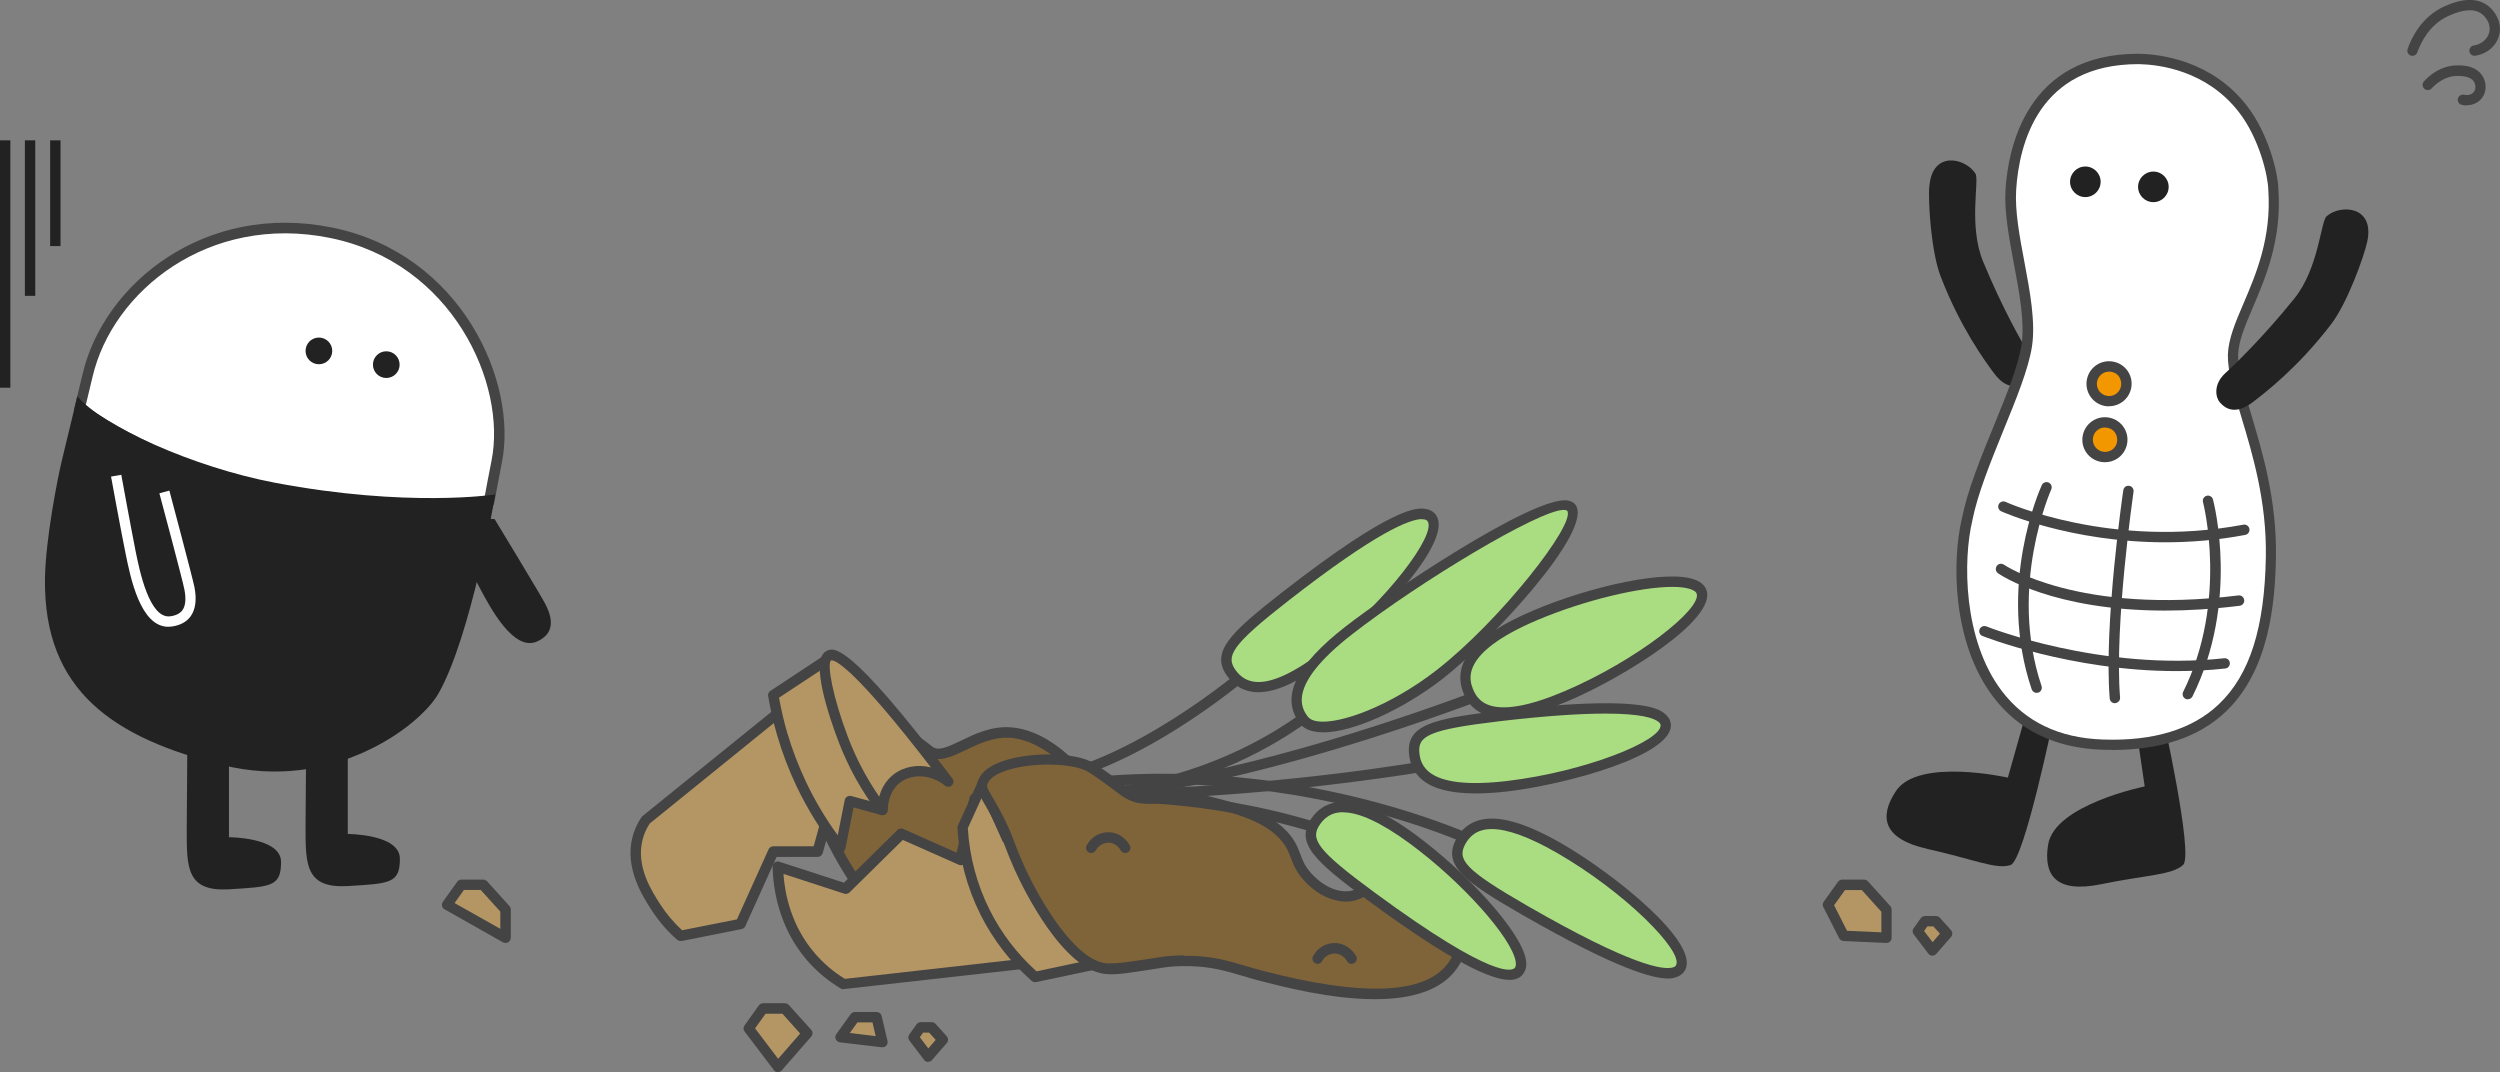 <?xml version="1.0" encoding="UTF-8"?>
<svg id="_レイヤー_2" data-name="レイヤー 2" xmlns="http://www.w3.org/2000/svg" viewBox="0 0 192.93 82.74">
  <rect x="0" y="0" width="192.93" height="82.74" fill="#808080" stroke="none"/>
  <defs>
    <style>
      .cls-1 {
        fill: #444;
      }

      .cls-2 {
        fill: #444;
      }

      .cls-3 {
        fill: #f39700;
      }

      .cls-4 {
        fill: #fff;
      }

      .cls-5 {
        fill: #7f6339;
      }

      .cls-6 {
        fill: #b49664;
      }

      .cls-7 {
        fill: #222;
      }

      .cls-8 {
        fill: #aadc82;
      }

      .cls-9 {
        fill: #222;
      }
    </style>
  </defs>
  <g id="_サービス各ページ" data-name="サービス各ページ">
    <g>
      <g>
        <path class="cls-4" d="M38.32,35.64c1.25-6.17-3.11-15.72-12.78-17.67-9.68-1.96-17.23,4.33-18.79,11.03-.2.84-.61,2.51-.61,2.51,0,0,6.47,4.86,16.15,6.63,9.31,1.7,15.45.49,15.45.49,0,0,.37-1.98.57-2.99Z"/>
        <path class="cls-2" d="M31.96,39.44c-2.58,0-5.9-.21-9.73-.91-9.66-1.77-16.25-6.66-16.32-6.71l-.21-.16.06-.26s.41-1.67.61-2.51c1.62-7,9.45-13.32,19.26-11.33,9.98,2.02,14.35,11.93,13.1,18.14h0c-.2,1.01-.57,2.98-.57,2.99l-.05.27-.27.05s-2.21.42-5.87.42ZM6.6,31.34c1.19.83,7.26,4.85,15.77,6.41,8.05,1.47,13.77.73,15.04.53.11-.58.36-1.94.52-2.72,1.19-5.89-2.98-15.28-12.47-17.2-9.34-1.89-16.78,4.1-18.32,10.73-.15.64-.42,1.75-.54,2.25Z"/>
      </g>
      <path class="cls-9" d="M38.21,38.16s-6.74,1.04-17.01-.91c-6.32-1.2-13.37-4.41-15.23-6.67,0,0-.84,3.51-1.18,4.89-.34,1.38-1.28,6.18-1.32,9.2-.11,8.67,5.32,12.29,13.74,14.38,8.42,2.08,15.15-2.96,16.62-5.52,2.52-4.4,4.39-15.36,4.39-15.36Z"/>
      <g>
        <path class="cls-9" d="M8.96,36.71s.73,4.01,1.11,5.92c.37,1.85,1.16,5.6,3.13,5.32,1.44-.21,1.65-1.3,1.42-2.55-.15-.76-1.93-7.44-1.93-7.44"/>
        <path class="cls-4" d="M12.99,48.37c-2.16,0-2.92-3.79-3.3-5.66-.39-1.92-1.12-5.93-1.12-5.93l.79-.14s.73,4.01,1.11,5.92c.29,1.43,1.05,5.23,2.68,5,.44-.06.74-.22.93-.47.24-.34.29-.88.15-1.6-.14-.74-1.91-7.35-1.93-7.42l.77-.21c.07.27,1.79,6.71,1.94,7.47.18.95.08,1.69-.29,2.22-.31.44-.81.71-1.46.8-.09.01-.19.02-.28.02Z"/>
      </g>
      <path class="cls-9" d="M34.24,39.89s1.82,3.65,2.73,5.38c.88,1.67,2.68,5.05,4.49,4.23,1.32-.6,1.22-1.71.65-2.84-.35-.69-3.94-6.6-3.94-6.6"/>
      <circle class="cls-9" cx="24.61" cy="27.08" r="1.03"/>
      <circle class="cls-9" cx="29.81" cy="28.14" r="1.03"/>
      <path class="cls-9" d="M26.84,57.22v7.14s4.02,0,4.02,1.91c0,1.91-.77,1.91-4.02,2.11-3.26.19-3.26-1.66-3.26-4.54,0-1.61.05-5.19.05-7.21"/>
      <path class="cls-9" d="M17.67,57.47v7.14s4.02,0,4.02,1.91c0,1.91-.77,1.91-4.02,2.11-3.26.19-3.26-1.66-3.26-4.54,0-1.61.05-5.19.05-7.21"/>
      <g>
        <g>
          <path class="cls-5" d="M71.77,57.97c1.32.96,3.44-1.64,6.25-1.43,2.84.21,5.94,3.25,6.81,5.88.14.43.38,1.33,1.15,2.19.2.23,1.22,1.37,2.69,1.52,1.33.14,1.72-.68,3.12-1,2.18-.5,5.19.55,5.98,2.54.49,1.22.19,2.92-.78,4.08-2.99,3.54-11.79,1.24-14.47.55-2.18-.57-3.33-1.11-5.63-1.17-.88-.02-1.58.03-2.16.12-2.85.44-3.33.51-4.11.49-3.3-.09-6.59-7.23-6.86-7.82-.81-1.79-.82-2.33-1.82-4.19-.82-1.53-1.14-1.78-1.03-2.28.47-2.05,6.69-2.33,8.42-1.23,1.36.87,2.2,1.57,2.43,1.74Z"/>
          <path class="cls-1" d="M91.18,74.07c-3.4,0-7.08-.96-8.76-1.4-.54-.14-1.03-.28-1.48-.41-1.33-.39-2.39-.7-4.07-.74-.75-.02-1.44.02-2.09.12-2.86.45-3.36.52-4.19.5-3.42-.09-6.61-6.72-7.21-8.05-.33-.73-.53-1.25-.72-1.75-.27-.71-.51-1.33-1.09-2.42-.24-.45-.44-.79-.6-1.06-.39-.66-.58-.99-.47-1.5.15-.64.69-1.16,1.62-1.54,2.12-.87,6-.83,7.41.07,1.11.71,1.89,1.31,2.26,1.6l.19.15c.44.32,1.12.03,2.17-.48,1.06-.51,2.37-1.15,3.88-1.03,3.09.23,6.26,3.43,7.16,6.15l.04.13c.14.45.38,1.2,1.03,1.92.72.81,1.59,1.3,2.43,1.39.66.07,1.02-.13,1.53-.4.39-.21.83-.45,1.47-.59,2.3-.53,5.55.55,6.44,2.78.56,1.39.21,3.23-.85,4.48-1.32,1.57-3.65,2.07-6.12,2.07ZM76.51,70.72c.13,0,.26,0,.39,0,1.78.05,2.88.37,4.27.77.44.13.92.27,1.45.41,7.46,1.94,12.19,1.8,14.06-.42.86-1.02,1.16-2.56.72-3.67-.74-1.84-3.58-2.75-5.52-2.3-.53.12-.91.32-1.27.52-.54.29-1.09.59-1.99.49-1.05-.11-2.09-.7-2.95-1.65-.76-.85-1.04-1.74-1.19-2.21l-.04-.12c-.82-2.48-3.76-5.4-6.46-5.6-1.31-.09-2.45.46-3.47.95-1.1.53-2.14,1.02-2.99.4h0l-.21-.16c-.36-.28-1.12-.87-2.2-1.56-1.09-.7-4.66-.83-6.68,0-.46.19-1.04.51-1.14.98-.04.19.01.3.38.92.16.27.36.62.61,1.08.61,1.13.86,1.8,1.13,2.51.18.48.38.99.7,1.7,1.27,2.79,4.06,7.52,6.5,7.58.76.01,1.24-.05,4.04-.49.58-.09,1.18-.13,1.84-.13Z"/>
        </g>
        <g>
          <path class="cls-6" d="M52.52,72.22c-.92-.81-1.51-1.61-1.88-2.17-.67-1.04-2.01-3.08-1.45-5.3.16-.65.44-1.14.64-1.44,3.56-2.88,7.11-5.76,10.67-8.63,1.23,2.37,2.46,4.74,3.7,7.12l-1.09,3.95c-1.14,0-2.29,0-3.43,0-.84,1.86-1.68,3.73-2.52,5.59-1.54.3-3.09.61-4.63.91Z"/>
          <path class="cls-1" d="M52.52,72.62c-.1,0-.19-.04-.27-.1-.76-.67-1.41-1.43-1.95-2.26-.68-1.05-2.1-3.23-1.5-5.62.14-.55.37-1.08.7-1.57.02-.03.05-.06.08-.09l10.67-8.63c.09-.08.22-.11.33-.08.12.02.22.1.27.21l3.7,7.12c.05.09.06.19.03.29l-1.09,3.95c-.05.17-.21.29-.39.29h-3.17s-2.41,5.34-2.41,5.34c-.05.12-.16.2-.29.23l-4.63.92s-.05,0-.08,0ZM50.13,63.57c-.26.4-.45.83-.55,1.27-.51,2.05.73,3.96,1.4,4.99.46.71,1.02,1.37,1.66,1.96l4.23-.84,2.44-5.4c.06-.14.21-.24.36-.24h3.12s.97-3.49.97-3.49l-3.4-6.54-10.24,8.29Z"/>
        </g>
        <g>
          <path class="cls-6" d="M65.58,61.82c-.24,1.2-.48,2.4-.72,3.6-1.43-1.84-2.39-3.56-3.02-4.89-.82-1.71-1.27-3.15-1.49-3.91-.33-1.14-.54-2.15-.67-2.96,1.35-.89,2.7-1.78,4.04-2.67,1.46,3.84,2.92,7.68,4.38,11.52-.84-.23-1.68-.46-2.52-.69Z"/>
          <path class="cls-1" d="M64.87,65.82c-.12,0-.24-.06-.32-.16-1.2-1.55-2.23-3.21-3.07-4.96-.61-1.29-1.12-2.62-1.51-3.97-.29-.98-.52-2-.69-3.01-.03-.16.04-.31.17-.4l4.04-2.67c.1-.07.23-.08.34-.05.12.04.21.12.25.24l4.38,11.52c.05.14.02.3-.08.41-.1.11-.25.16-.4.12l-2.11-.58-.63,3.18c-.03.15-.15.28-.3.31-.03,0-.06.01-.09.01ZM60.12,53.85c.16.9.37,1.79.62,2.66.38,1.3.88,2.6,1.47,3.85.68,1.43,1.5,2.81,2.44,4.1l.54-2.72c.02-.11.09-.2.18-.26.09-.06.21-.08.32-.05l1.76.48-3.92-10.32-3.41,2.25Z"/>
        </g>
        <g>
          <path class="cls-6" d="M69.19,60.1c1.07-.84,2.74-.79,3.99.23-6.52-8.63-8.6-10.08-9.25-9.71-.91.53.56,4.9,1.14,6.44.93,2.44,2.13,4.27,3.03,5.46,0-.19.01-1.58,1.09-2.42Z"/>
          <path class="cls-1" d="M68.1,62.92c-.12,0-.24-.06-.32-.16-1.29-1.71-2.33-3.58-3.08-5.56-.7-1.84-2.2-6.21-.97-6.93.57-.33,1.64-.95,9.77,9.81.12.16.1.39-.04.53-.15.14-.37.15-.53.02-1.08-.87-2.55-.96-3.49-.22h0c-.89.7-.93,1.88-.93,2.1,0,.17-.11.33-.27.38-.04.01-.08.02-.13.02ZM64.18,50.96s-.04,0-.05,0c-.33.3.16,2.91,1.32,5.95.61,1.61,1.42,3.14,2.4,4.57.15-.55.46-1.21,1.09-1.7.8-.63,1.87-.81,2.9-.56-5.89-7.65-7.35-8.26-7.66-8.26ZM69.19,60.1h0,0Z"/>
        </g>
        <g>
          <path class="cls-6" d="M65.1,75.95c-.75-.45-1.66-1.11-2.5-2.09-2.31-2.67-2.54-5.8-2.57-6.97,1.74.56,3.48,1.13,5.22,1.69,1.43-1.41,2.87-2.83,4.3-4.24,1.52.67,3.04,1.35,4.56,2.02.38-1.58.75-3.16,1.13-4.74,1.16,4.26,2.33,8.53,3.49,12.79l-13.64,1.53Z"/>
          <path class="cls-1" d="M65.1,76.35c-.07,0-.14-.02-.21-.06-.99-.59-1.86-1.32-2.6-2.17-2.24-2.58-2.63-5.64-2.67-7.23,0-.13.06-.25.16-.33.1-.08.24-.1.36-.06l4.99,1.62,4.13-4.07c.12-.12.29-.15.44-.08l4.12,1.83,1.01-4.27c.04-.18.2-.3.38-.31.17-.05.34.12.39.29l3.49,12.79c.03.11.01.23-.05.33s-.17.16-.29.17l-13.64,1.53s-.03,0-.04,0ZM60.46,67.45c.11,1.57.61,4.03,2.45,6.15.65.75,1.42,1.41,2.29,1.94l13.04-1.47-2.95-10.83-.76,3.22c-.03.12-.11.21-.21.27s-.23.06-.34,0l-4.31-1.91-4.11,4.05c-.11.1-.26.14-.4.1l-4.67-1.52Z"/>
        </g>
        <g>
          <path class="cls-6" d="M79.88,75.4c-1.04-.91-2.62-2.53-3.86-4.99-1.35-2.68-1.66-5.13-1.74-6.55.51-1.12,1.03-2.25,1.54-3.37.64,1.41,1.27,2.82,1.91,4.23.44-.61.87-1.21,1.31-1.82.27,1.8.54,3.6.82,5.4,1.59,2.03,3.18,4.06,4.77,6.09l-4.74,1Z"/>
          <path class="cls-1" d="M79.88,75.8c-.1,0-.19-.04-.26-.1-1.64-1.44-2.97-3.16-3.95-5.11-1.04-2.07-1.66-4.39-1.78-6.71,0-.06,0-.13.04-.19l1.54-3.37c.07-.14.21-.23.36-.23h0c.16,0,.3.09.36.24l1.62,3.6.9-1.25c.09-.13.26-.19.42-.15.16.04.28.17.3.33l.8,5.3,4.7,6c.08.11.11.25.06.38s-.16.23-.29.25l-4.74,1s-.06,0-.08,0ZM74.69,63.94c.13,2.18.71,4.35,1.69,6.29.9,1.8,2.12,3.39,3.61,4.73l3.91-.83-4.37-5.58c-.04-.05-.07-.12-.08-.19l-.67-4.43-.74,1.02c-.08.12-.22.18-.36.16-.14-.01-.27-.1-.33-.23l-1.54-3.43-1.13,2.48Z"/>
        </g>
        <g>
          <path class="cls-6" d="M85.03,74.57c.82-.3,1.17-2.85-.86-12.61.66,1.7-.37,3.42-1.68,3.69-1.23.26-2.76-.74-3.01-2.41-.06,1.25,0,3.22.82,5.4,1.13,3.06,3.65,6.32,4.73,5.92Z"/>
          <path class="cls-1" d="M84.86,75c-1.55,0-3.94-3.54-4.93-6.21-.65-1.76-.93-3.63-.84-5.56,0-.21.17-.37.38-.38.19-.02.38.14.42.34.1.7.49,1.33,1.05,1.72.47.33,1.01.46,1.48.36.5-.1.97-.49,1.27-1.03.21-.38.31-.8.3-1.23-.06-.31-.13-.63-.2-.96-.04-.2.08-.41.28-.46.2-.06.41.04.49.24.14.36.21.72.23,1.09,2.01,9.97,1.33,11.69.39,12.04h0c-.1.04-.2.05-.31.05ZM85.04,74.57h0,0ZM79.92,65.06c.1,1.19.35,2.34.76,3.45,1.24,3.35,3.64,5.9,4.22,5.68.2-.07,1.03-.88-.58-9.46-.41.69-1.04,1.17-1.74,1.32-.68.14-1.45-.03-2.1-.49-.21-.14-.4-.31-.56-.5Z"/>
        </g>
        <path class="cls-1" d="M81.01,60.57c-.18,0-.35-.13-.39-.31-.05-.22.09-.43.3-.48,7.66-1.68,15.66-8.75,15.74-8.82.16-.15.42-.13.56.03.15.17.13.42-.03.56-.33.3-8.23,7.27-16.1,9-.03,0-.06,0-.09,0Z"/>
        <path class="cls-1" d="M81.49,61.83c-.24,0-.48,0-.73,0-.22,0-.39-.18-.39-.4h0c0-.23.18-.4.4-.4h0c1.18.03,2.41-.02,3.68-.12,11.1-.98,17.6-7.15,17.67-7.22.16-.15.41-.15.57,0,.15.16.15.41,0,.57-.05.05-2.98,2.84-8.25,5.02,11.02-2.51,21.72-6.82,21.87-6.88.21-.08.44.02.52.22.08.2-.01.44-.22.52-.2.08-18.45,7.44-31.98,8.55-1.01.09-2.06.14-3.14.14Z"/>
        <path class="cls-1" d="M114.92,65.86c-.06,0-.12-.01-.18-.04-.15-.08-15.19-7.61-33.94-4.6-.22.04-.42-.11-.46-.33-.04-.22.11-.42.33-.46,19.01-3.06,34.28,4.6,34.43,4.68.2.1.27.34.17.54-.07.14-.21.22-.36.22Z"/>
        <g>
          <path class="cls-8" d="M120.88,53.72c4.98-2.12,11.1-6.35,10.43-8.07-.67-1.72-7.87-.28-12.85,1.84-4.97,2.11-5.83,4.11-5.16,5.83.67,1.72,2.61,2.52,7.59.4Z"/>
          <path class="cls-1" d="M116.06,55.39c-.6,0-1.13-.09-1.57-.28-.73-.31-1.25-.86-1.56-1.65-.91-2.34.85-4.42,5.38-6.34,4.36-1.86,10.46-3.25,12.58-2.35.4.17.67.42.79.74.89,2.28-6.45,6.8-10.64,8.58h0c-2.05.87-3.7,1.3-4.98,1.3ZM129.07,45.29c-2.48,0-6.82,1.03-10.45,2.57-6.02,2.56-5.21,4.63-4.95,5.31.23.59.6.98,1.12,1.2,1.18.49,3.18.15,5.93-1.02h0c5.6-2.38,10.66-6.4,10.21-7.55-.04-.11-.17-.21-.36-.29-.35-.15-.87-.22-1.51-.22Z"/>
        </g>
        <g>
          <path class="cls-8" d="M102.51,50.39c4.26-3.32,9.07-8.96,7.97-10.43-1.1-1.47-7.01,2.74-11.27,6.06-4.26,3.32-5.24,4.49-4.14,5.96,1.1,1.47,3.19,1.73,7.45-1.59Z"/>
          <path class="cls-1" d="M97.11,53.42c-.15,0-.3,0-.44-.03-.78-.1-1.43-.5-1.93-1.17-1.39-1.86.14-3.34,4.22-6.52,8.66-6.75,10.44-6.51,11.03-6.43.35.05.62.2.81.45,1.46,1.95-4.46,8.19-8.04,10.99h0c-2.34,1.82-4.19,2.71-5.65,2.71ZM109.74,40.06c-.9,0-3.4.91-10.29,6.28-4.45,3.47-4.89,4.31-4.07,5.41.37.5.83.78,1.4.86,1.28.18,3.12-.68,5.49-2.52h0c4.79-3.73,8.63-8.89,7.89-9.88-.03-.04-.1-.11-.27-.13-.04,0-.09,0-.15,0ZM102.51,50.39h0,0Z"/>
        </g>
        <g>
          <path class="cls-8" d="M120.35,65.46c4.68,2.69,10.23,7.61,9.35,9.22-.88,1.61-7.33-1.73-12.01-4.42-4.68-2.69-5.82-3.72-4.94-5.33.89-1.61,2.92-2.16,7.6.53Z"/>
          <path class="cls-1" d="M128.69,75.51c-1.09,0-3.78-.64-11.21-4.91-4.49-2.58-6.2-3.84-5.09-5.87.4-.74.99-1.22,1.75-1.43,1.47-.42,3.57.18,6.4,1.81h0c3.94,2.27,10.67,7.62,9.5,9.76-.15.27-.4.46-.74.56-.12.04-.31.09-.61.09ZM115.13,63.98c-.28,0-.54.03-.77.1-.55.15-.96.5-1.27,1.04-.66,1.2-.11,1.97,4.79,4.79,8.03,4.62,10.46,4.96,11.21,4.75.17-.05.23-.12.25-.17.59-1.07-3.93-5.65-9.2-8.68-2.11-1.21-3.8-1.83-5.02-1.83Z"/>
        </g>
        <g>
          <path class="cls-8" d="M111.11,52.03c4.26-3.32,11.24-11.38,10.14-12.85-1.1-1.47-12.91,6.15-17.17,9.47-4.26,3.32-4.57,5.45-3.47,6.92,1.1,1.47,6.24-.22,10.5-3.54Z"/>
          <path class="cls-1" d="M102.09,56.51c-.18,0-.34-.01-.5-.03-.59-.08-1.02-.3-1.29-.66-1.5-2.01-.34-4.45,3.54-7.47,3.38-2.64,14.5-10.09,17.12-9.73.27.04.48.15.62.33,1.46,1.96-6.51,10.52-10.22,13.41-3.15,2.45-6.99,4.16-9.27,4.16ZM120.67,39.35c-1.89,0-11.11,5.54-16.34,9.61-5.15,4.01-3.83,5.78-3.39,6.36.14.18.39.3.76.35,1.72.23,5.61-1.19,9.17-3.96h0c4.9-3.81,10.79-11.33,10.07-12.3-.06-.04-.15-.06-.26-.06Z"/>
        </g>
        <path class="cls-1" d="M81.69,61.79c-.27,0-.53,0-.8,0-.22,0-.4-.18-.4-.4,0-.22.18-.4.4-.4h0c7.94.05,15.97-.46,23.83-1.49,2.33-.31,4.69-.66,7.01-1.06.22-.04.42.11.46.33.04.22-.11.42-.33.46-2.33.4-4.7.76-7.05,1.06-7.63,1-15.41,1.5-23.14,1.5Z"/>
        <g>
          <path class="cls-8" d="M116.34,60.67c5.36-.63,12.38-2.94,12.2-4.76-.19-1.82-7.43-1.28-12.79-.66-5.36.63-6.81,1.12-6.62,2.93.19,1.81,1.85,3.11,7.21,2.48Z"/>
          <path class="cls-1" d="M113.87,61.23c-1.88,0-3.23-.34-4.08-1.02-.61-.49-.96-1.16-1.05-1.98-.24-2.29,1.83-2.77,6.97-3.37,10.91-1.27,12.31-.15,12.77.22.27.22.43.49.46.79.25,2.41-8.04,4.66-12.55,5.2h0c-.93.11-1.77.16-2.52.16ZM116.34,60.67h0,0ZM123.89,55.07c-1.82,0-4.41.15-8.09.58-5.6.66-6.41,1.15-6.26,2.49.06.61.31,1.08.75,1.44,1,.81,3.03,1.04,6.01.69,6.02-.71,11.97-3.11,11.85-4.32,0-.06-.03-.14-.17-.25-.36-.29-1.36-.63-4.08-.63Z"/>
        </g>
        <g>
          <path class="cls-5" d="M86.68,61.01c1.82,1.39,3.15-.04,6.7.86,2.36.6,5.29,1.35,6.36,3.59.33.69.41,1.36,1.15,2.19.2.23,1.22,1.37,2.69,1.52,1.33.14,1.72-.68,3.12-1,2.18-.5,5.19.55,5.98,2.54.49,1.22.19,2.92-.78,4.08-2.99,3.54-11.79,1.24-14.47.55-2.18-.57-3.33-1.11-5.63-1.17-.88-.02-1.58.03-2.16.12-2.85.44-3.33.51-4.11.49-3.3-.09-6.59-7.23-6.86-7.82-.81-1.79-.82-2.33-1.82-4.19-.82-1.53-1.14-1.78-1.03-2.28.47-2.05,6.69-2.33,8.36-1.27.06.04.63.36,2.5,1.78Z"/>
          <path class="cls-1" d="M106.09,77.11c-3.4,0-7.07-.96-8.75-1.39-.55-.14-1.03-.28-1.48-.42-1.33-.39-2.39-.7-4.06-.74-.76-.02-1.45.02-2.09.12-2.86.45-3.36.53-4.19.5-3.43-.09-6.61-6.72-7.21-8.05-.33-.73-.53-1.25-.72-1.74-.27-.71-.51-1.33-1.09-2.42-.24-.45-.44-.79-.6-1.06-.39-.66-.58-.99-.47-1.5.15-.64.69-1.16,1.63-1.55,2.12-.87,5.96-.85,7.33.03.67.4,1.74,1.2,2.53,1.8.85.65,1.56.6,2.63.52.98-.07,2.2-.16,3.92.28,2.44.62,5.46,1.4,6.62,3.8.1.21.18.42.26.63.18.48.35.93.83,1.46.42.47,1.29,1.27,2.43,1.39.67.07,1.02-.13,1.53-.4.39-.21.83-.45,1.47-.59,2.3-.53,5.55.54,6.44,2.78.56,1.39.21,3.23-.85,4.48-1.32,1.57-3.65,2.07-6.12,2.07ZM91.41,73.76c.13,0,.27,0,.4,0,1.78.04,2.88.36,4.27.77.45.13.92.27,1.46.41,7.46,1.94,12.19,1.8,14.06-.42.86-1.02,1.16-2.56.72-3.67-.74-1.84-3.57-2.74-5.52-2.3-.53.12-.91.32-1.27.52-.54.29-1.09.59-1.99.49-1.05-.11-2.1-.7-2.95-1.66-.57-.64-.79-1.21-.98-1.71-.07-.19-.14-.38-.24-.57-1-2.06-3.83-2.79-6.1-3.37-1.59-.41-2.7-.33-3.67-.26-1.12.09-2.08.15-3.18-.68h0c-1.09-.83-1.96-1.45-2.44-1.74-1.1-.7-4.62-.81-6.64.01-.47.19-1.04.52-1.15.98-.04.19.01.3.38.92.16.27.36.62.61,1.08.61,1.13.86,1.8,1.13,2.51.18.48.38.99.7,1.7,1.26,2.79,4.05,7.52,6.5,7.58.76.01,1.24-.05,4.04-.49.57-.09,1.18-.13,1.83-.13Z"/>
        </g>
        <path class="cls-1" d="M106.31,65.96c-.05,0-.1,0-.15-.03-2.8-1.14-5.71-2.05-8.65-2.71-3.16-.71-6.4-1.14-9.63-1.28-.22,0-.39-.2-.38-.42s.21-.36.42-.38c3.28.14,6.57.58,9.77,1.29,2.98.67,5.93,1.59,8.77,2.75.21.08.3.32.22.52-.06.16-.21.25-.37.25Z"/>
        <g>
          <path class="cls-8" d="M109.03,64.75c4.35,3.2,9.29,8.69,8.2,10.16-1.09,1.47-7.08-2.55-11.4-5.72-4.32-3.18-5.34-4.31-4.29-5.81,1.05-1.51,3.13-1.83,7.49,1.38Z"/>
          <path class="cls-1" d="M116.5,75.62c-1.37,0-4.28-1.24-10.9-6.11-4.14-3.04-5.7-4.47-4.39-6.36.48-.69,1.12-1.1,1.89-1.23,1.5-.25,3.52.57,6.16,2.51h0c3.74,2.75,8.15,7.4,8.5,9.66.07.43,0,.79-.21,1.06-.19.26-.49.47-1.06.47ZM103.66,62.68c-.15,0-.28.01-.42.03-.56.09-1.01.39-1.37.9-.77,1.12-.32,1.94,4.2,5.26,9.33,6.86,10.66,6.04,10.84,5.81.07-.1.09-.25.06-.46-.28-1.84-4.18-6.19-8.18-9.13h0c-2.17-1.59-3.89-2.4-5.14-2.4Z"/>
        </g>
        <path class="cls-1" d="M84.21,65.83c-.06,0-.13-.02-.19-.05-.19-.1-.27-.35-.16-.54.36-.67,1.06-1.06,1.8-1.01,1,.07,1.48.92,1.53,1.01.1.2.03.44-.16.54-.19.1-.44.03-.54-.16-.01-.02-.3-.55-.88-.59-.42-.01-.83.2-1.04.59-.07.13-.21.21-.35.21Z"/>
        <path class="cls-1" d="M104.3,74.39c-.14,0-.28-.08-.35-.22-.01-.02-.3-.54-.88-.59-.42-.01-.83.2-1.04.59-.1.2-.35.27-.54.16-.19-.1-.27-.35-.16-.54.36-.67,1.05-1.06,1.8-1.01,1.03.08,1.51.98,1.53,1.01.1.2.03.44-.17.54-.06.03-.12.05-.18.05Z"/>
        <g>
          <polygon class="cls-6" points="57.78 79.36 58.88 77.83 60.56 77.83 62.29 79.75 60.03 82.34 57.78 79.36"/>
          <path class="cls-1" d="M60.03,82.74s0,0-.01,0c-.12,0-.23-.06-.3-.16l-2.26-2.98c-.11-.14-.11-.33,0-.47l1.1-1.54c.08-.1.2-.17.33-.17h1.68c.11,0,.22.05.3.13l1.73,1.92c.14.15.14.38,0,.53l-2.26,2.59c-.08.09-.19.14-.3.14ZM58.27,79.36l1.78,2.35,1.7-1.95-1.37-1.53h-1.3l-.81,1.13Z"/>
        </g>
        <g>
          <polygon class="cls-6" points="34.5 69.82 35.6 68.28 37.28 68.28 39.01 70.2 39.01 72.37 34.5 69.82"/>
          <path class="cls-1" d="M39.01,72.77c-.07,0-.14-.02-.2-.05l-4.51-2.55c-.1-.06-.17-.15-.19-.26-.02-.11,0-.23.07-.32l1.1-1.54c.08-.11.2-.17.33-.17h1.68c.11,0,.22.05.3.13l1.73,1.92c.07.07.1.17.1.27v2.17c0,.14-.08.27-.2.35-.06.04-.13.05-.2.05ZM35.08,69.69l3.53,1.99v-1.33l-1.51-1.67h-1.3l-.72,1.01Z"/>
        </g>
        <g>
          <polygon class="cls-6" points="141.08 69.82 142.18 68.28 143.87 68.28 145.59 70.2 145.59 72.37 142.3 72.22 141.08 69.82"/>
          <path class="cls-1" d="M145.59,72.77s-.01,0-.02,0l-3.3-.15c-.14,0-.27-.09-.34-.22l-1.22-2.4c-.07-.13-.06-.29.03-.41l1.1-1.54c.08-.1.2-.17.33-.17h1.68c.11,0,.22.05.3.13l1.73,1.92c.07.07.1.17.1.27v2.17c0,.11-.04.21-.12.29-.07.07-.17.11-.28.11ZM142.55,71.83l2.64.12v-1.59l-1.51-1.67h-1.3l-.84,1.17,1,1.97Z"/>
        </g>
        <g>
          <polygon class="cls-6" points="70.5 80.06 71.05 79.29 71.89 79.29 72.75 80.25 71.62 81.55 70.5 80.06"/>
          <path class="cls-1" d="M71.62,81.95s0,0-.01,0c-.12,0-.23-.06-.3-.16l-1.13-1.49c-.11-.14-.11-.33,0-.48l.55-.77c.08-.1.2-.17.33-.17h.84c.11,0,.22.05.3.13l.86.96c.13.15.14.38,0,.53l-1.13,1.3c-.08.09-.19.14-.3.14ZM70.99,80.05l.65.86.57-.66-.51-.56h-.46l-.26.36Z"/>
        </g>
        <g>
          <polygon class="cls-6" points="147.99 71.86 148.54 71.09 149.39 71.09 150.25 72.05 149.12 73.35 147.99 71.86"/>
          <path class="cls-1" d="M149.12,73.75s0,0-.01,0c-.12,0-.23-.06-.3-.16l-1.13-1.49c-.11-.14-.11-.33,0-.47l.55-.77c.08-.1.2-.17.33-.17h.84c.11,0,.22.05.3.13l.86.96c.14.15.14.38,0,.53l-1.13,1.3c-.08.09-.19.14-.3.14ZM148.49,71.85l.65.86.57-.66-.51-.56h-.46l-.26.36Z"/>
        </g>
        <g>
          <path class="cls-6" d="M64.87,80.03l1.1-1.54h1.68c.15.64.3,1.28.45,1.92-1.08-.13-2.15-.26-3.23-.38Z"/>
          <path class="cls-1" d="M68.1,80.82s-.03,0-.05,0l-3.23-.38c-.14-.02-.26-.11-.32-.24-.06-.13-.04-.28.04-.39l1.1-1.54c.08-.1.2-.17.33-.17h1.68c.19,0,.35.13.39.31l.45,1.92c.03.13,0,.26-.09.36-.08.09-.18.13-.3.13ZM65.59,79.72l1.99.24-.25-1.06h-1.16l-.59.82Z"/>
        </g>
      </g>
      <g>
        <rect class="cls-7" y="10.83" width=".8" height="19.09"/>
        <rect class="cls-7" x="1.92" y="10.83" width=".8" height="12"/>
        <rect class="cls-7" x="3.87" y="10.83" width=".8" height="8.16"/>
      </g>
      <path class="cls-9" d="M148.88,14.43c-.08,1.12.13,4.92.88,6.89,1.49,3.89,3.39,6.5,4.12,7.48.92,1.24,1.78,1.12,2.43.7.4-.26.9-1.18.2-2.31-.4-.64-1.96-3.35-3.46-6.98-1.16-2.79-.28-6.29-.6-6.81-.73-1.19-3.36-1.86-3.56,1.03Z"/>
      <path class="cls-9" d="M156.44,54.75l-1.49,5.26s-6.92-1.56-8.64,1.04c-1.3,1.97-1.04,3.69,2.46,4.47s5.34,1.62,6.4,1.23,3.32-11.38,3.32-11.38"/>
      <path class="cls-9" d="M164.72,55.28l.79,5.41s-6.95,1.41-7.45,4.48c-.38,2.33.56,3.79,4.07,3.07,3.45-.71,5.53-.71,6.35-1.5s-1.63-11.74-1.63-11.74"/>
      <g>
        <path class="cls-4" d="M151.81,40.08c-1.17,4.82-.56,17.02,10.46,17.38,11.01.36,12.88-7.37,12.99-14.51.11-7.14-3.01-12.63-2.92-15.58.09-2.96,3.53-6.59,3.12-12.73-.02-1.25-.77-4.17-2.33-6.2-2.68-3.48-6.56-3.86-8.03-3.89-8.1-.04-9.67,6.44-9.9,10.1-.23,3.54,1.75,8.65,1.22,12.04-.53,3.39-3.78,9.22-4.59,13.39Z"/>
        <path class="cls-2" d="M162.99,57.87c-.24,0-.49,0-.74-.01-3.62-.12-6.46-1.49-8.42-4.07-3.2-4.21-3.2-10.56-2.42-13.8.42-2.14,1.45-4.67,2.45-7.11.97-2.38,1.89-4.62,2.14-6.25.27-1.74-.16-4.03-.58-6.25-.37-1.99-.76-4.05-.65-5.76.2-3.15,1.61-10.47,10.22-10.47h.08c1.6.03,5.62.49,8.35,4.04,1.6,2.08,2.38,5.07,2.41,6.44.26,3.86-.98,6.76-1.97,9.09-.6,1.4-1.11,2.6-1.14,3.66-.03,1.11.44,2.7.99,4.54.89,2.97,2,6.67,1.93,11.04-.06,3.6-.52,8.76-3.87,11.96-2.07,1.97-5.02,2.96-8.79,2.96ZM165.01,4.95c-7.65,0-9.19,6.09-9.42,9.72-.1,1.61.27,3.61.64,5.56.43,2.28.87,4.65.58,6.52-.27,1.72-1.2,4.01-2.19,6.43-.98,2.42-2,4.91-2.41,6.98,0,0,0,.01,0,.02-.72,2.97-.74,9.17,2.27,13.14,1.81,2.38,4.43,3.64,7.81,3.75,3.9.14,6.92-.79,8.95-2.73,2.38-2.27,3.53-5.89,3.62-11.39.07-4.25-1.02-7.88-1.9-10.8-.59-1.98-1.06-3.55-1.03-4.79.04-1.21.58-2.48,1.21-3.95.96-2.25,2.16-5.05,1.91-8.74-.02-1.11-.7-3.98-2.25-5.99-2.52-3.28-6.24-3.7-7.72-3.73-.02,0-.05,0-.07,0Z"/>
      </g>
      <path class="cls-2" d="M167.09,41.85c-7.36,0-12.58-2.36-12.65-2.39-.2-.09-.29-.33-.2-.53s.33-.29.53-.2c.08.04,8.17,3.68,18.35,1.76.22-.04.43.1.47.32.04.22-.1.43-.32.47-2.17.41-4.25.57-6.18.57Z"/>
      <path class="cls-2" d="M167.08,47.12c-8.66,0-12.69-2.74-12.89-2.88-.18-.13-.22-.38-.1-.56s.37-.23.56-.1c.06.04,5.78,3.9,18.09,2.37.23-.03.42.13.45.35.03.22-.13.42-.35.45-2.11.26-4.02.37-5.75.37Z"/>
      <path class="cls-2" d="M167.98,51.79c-8.16,0-14.91-2.68-14.99-2.71-.21-.08-.3-.32-.22-.52s.32-.3.52-.22c.09.04,8.83,3.49,18.35,2.46.22-.03.42.13.44.35.02.22-.13.42-.35.44-1.27.14-2.53.2-3.75.2Z"/>
      <path class="cls-2" d="M157.17,53.47c-.17,0-.32-.11-.38-.27-2.7-7.99.63-15.44.78-15.76.09-.2.33-.29.53-.2.2.09.29.33.2.53-.03.07-3.34,7.49-.75,15.17.07.21-.04.44-.25.51-.04.01-.09.02-.13.02Z"/>
      <path class="cls-2" d="M163.21,54.27c-.21,0-.38-.16-.4-.37-.46-5.74,1.03-15.96,1.05-16.07.03-.22.23-.37.45-.34.22.03.37.24.34.45-.01.1-1.49,10.24-1.04,15.89.02.22-.15.41-.37.43-.01,0-.02,0-.03,0Z"/>
      <path class="cls-2" d="M168.84,53.97c-.06,0-.12-.01-.18-.04-.2-.1-.28-.34-.18-.54,3.49-7.02,1.55-14.56,1.53-14.64-.06-.21.07-.43.28-.49.21-.06.43.07.49.28.08.32,2.04,7.9-1.58,15.2-.07.14-.21.22-.36.22Z"/>
      <circle class="cls-9" cx="160.93" cy="14.03" r="1.18"/>
      <circle class="cls-9" cx="166.18" cy="14.42" r="1.18"/>
      <path class="cls-9" d="M182.68,18.67c-.24,1.1-1.51,4.69-2.79,6.36-2.53,3.31-5.08,5.28-6.06,6.02-1.23.93-2.03.58-2.53-.01-.31-.36-.53-1.38.46-2.27.56-.5,2.82-2.66,5.29-5.72,1.9-2.35,2.04-5.96,2.5-6.36,1.04-.93,3.75-.84,3.13,1.99Z"/>
      <g>
        <circle class="cls-3" cx="162.76" cy="29.62" r="1.34"/>
        <path class="cls-2" d="M162.76,31.36c-.12,0-.25-.01-.38-.04-.94-.21-1.53-1.14-1.32-2.08.21-.94,1.13-1.53,2.08-1.32.45.1.84.37,1.09.76s.33.86.23,1.31h0c-.18.81-.9,1.36-1.7,1.36ZM162.76,28.68c-.43,0-.82.3-.92.74-.11.51.21,1.01.72,1.12.51.12,1.01-.21,1.12-.72h0c.05-.25,0-.5-.12-.71s-.34-.36-.59-.41c-.07-.02-.14-.02-.2-.02ZM164.07,29.91h0,0Z"/>
      </g>
      <g>
        <circle class="cls-3" cx="162.44" cy="33.93" r="1.34"/>
        <path class="cls-2" d="M162.44,35.67c-.13,0-.25-.01-.38-.04-.45-.1-.84-.37-1.09-.76-.25-.39-.33-.86-.23-1.31.21-.94,1.14-1.53,2.08-1.32.45.1.84.37,1.09.76s.33.86.23,1.31h0c-.1.45-.37.84-.76,1.09-.28.18-.6.27-.93.27ZM162.44,32.99c-.18,0-.35.05-.5.15-.21.13-.36.34-.41.59-.11.51.21,1.01.72,1.12.24.06.5.01.71-.12.21-.13.36-.34.41-.59h0c.05-.25,0-.5-.12-.71s-.34-.36-.59-.41c-.07-.02-.14-.02-.21-.02Z"/>
      </g>
      <path class="cls-1" d="M186.18,4.31s-.09,0-.13-.02c-.21-.07-.32-.3-.25-.51.31-.89,1.09-2.49,2.82-3.28,1.44-.66,2.58-.67,3.39-.05.59.46,1.09,1.33.86,2.25-.21.84-.94,1.47-1.85,1.6-.23.03-.42-.12-.45-.34-.03-.22.12-.42.34-.45.58-.09,1.06-.49,1.19-1.01.16-.65-.28-1.2-.57-1.42-.56-.43-1.42-.38-2.58.15-1.46.66-2.13,2.05-2.4,2.81-.06.17-.21.27-.38.27Z"/>
      <path class="cls-1" d="M190.38,8.14c-.13,0-.27-.02-.41-.05-.21-.06-.34-.27-.29-.49.06-.21.28-.34.49-.29.29.08.59-.02.75-.23.2-.27.09-.62,0-.77-.12-.22-.47-.47-1.35-.45-.96.03-1.66.68-1.91.96-.15.16-.4.18-.57.03-.16-.15-.18-.4-.03-.57.4-.44,1.26-1.2,2.48-1.23,1.3-.06,1.83.45,2.07.86.25.44.33,1.12-.06,1.64-.28.37-.71.57-1.18.57Z"/>
    </g>
  </g>
</svg>